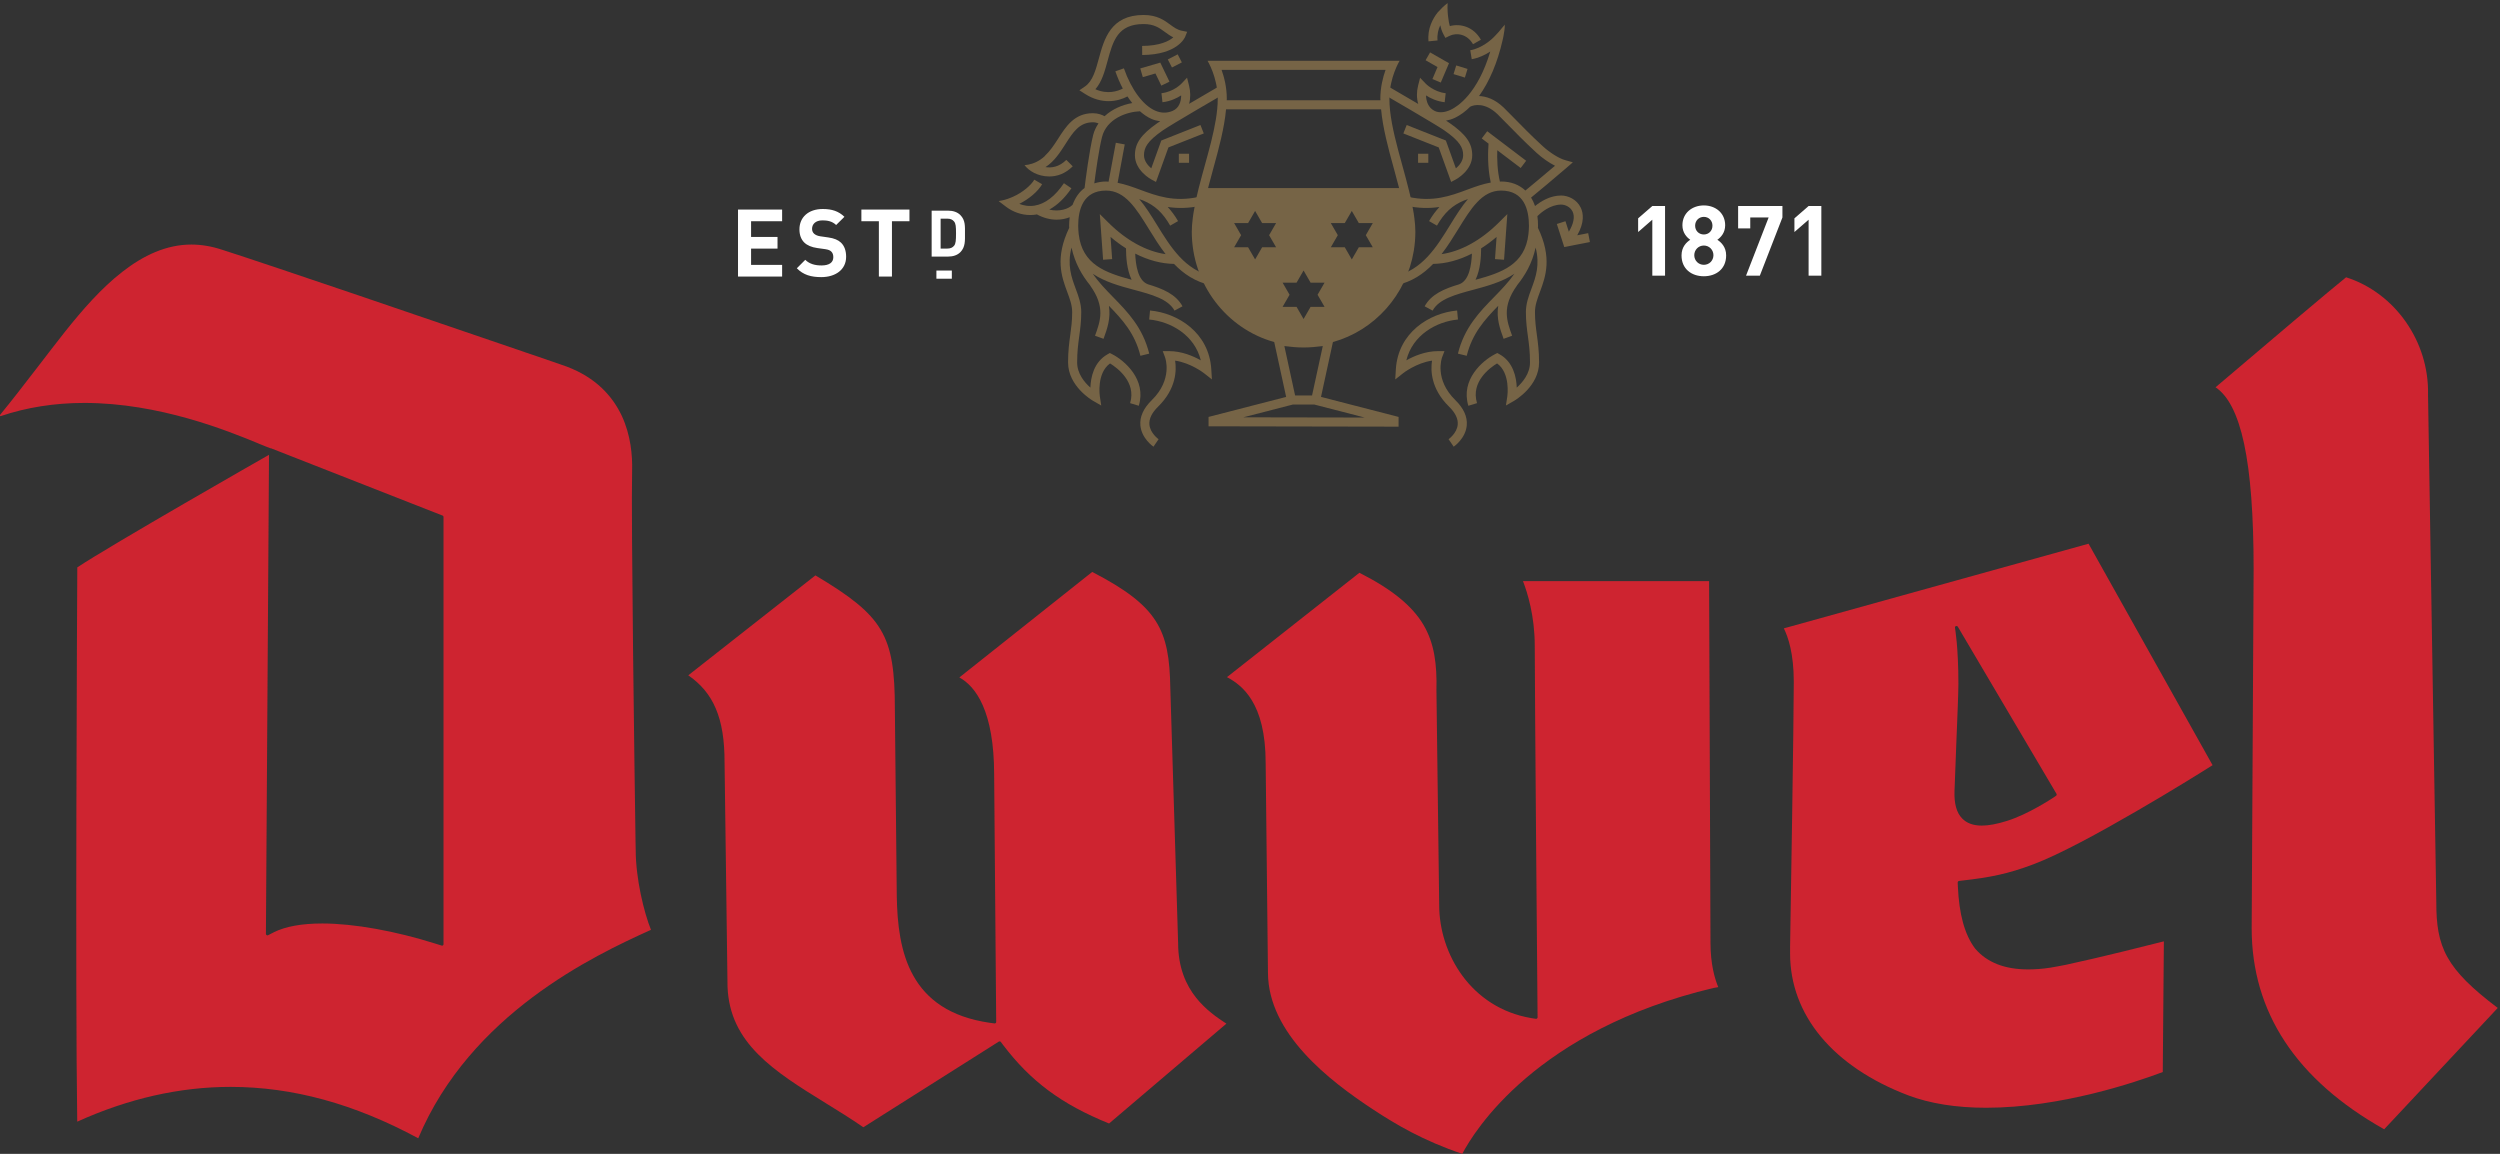 <?xml version="1.0" encoding="UTF-8" standalone="no"?>
<!DOCTYPE svg PUBLIC "-//W3C//DTD SVG 1.1//EN" "http://www.w3.org/Graphics/SVG/1.1/DTD/svg11.dtd">
<svg width="100%" height="100%" viewBox="0 0 676 312" version="1.1" xmlns="http://www.w3.org/2000/svg" xmlns:xlink="http://www.w3.org/1999/xlink" xml:space="preserve" xmlns:serif="http://www.serif.com/" style="fill-rule:evenodd;clip-rule:evenodd;stroke-linejoin:round;stroke-miterlimit:2;">
    <rect x="0" y="0" width="676" height="312" fill="#333333" stroke="none"/>
    <g>
        <path d="M644.68,305.359C620.858,291.958 608.853,273.651 608.853,251.005L609.38,153.925C609.38,139.343 608.54,128.064 606.79,119.912C605.11,112.132 602.593,107.075 599.088,104.719C612.467,93.32 630.98,77.682 634.378,74.981C647.615,79.179 656.883,92.406 656.538,106.712L658.775,243.927C658.775,249.944 659.363,254.468 661.806,258.844C664.199,263.148 668.368,267.24 675.386,272.549L644.68,305.359Z" style="fill:rgb(206,36,48);"/>
        <g transform="matrix(1,0,0,1,0,66)">
            <path d="M233.448,238.808C230.072,236.484 226.618,234.348 223.288,232.295C216.248,227.956 209.767,223.914 204.945,219.027C200.151,214.164 197.014,208.478 196.724,200.803L195.921,140.134C195.921,134.15 195.195,129.41 193.537,125.566C191.971,121.869 189.555,118.994 186.111,116.601L220.487,89.583C229.76,95.103 235.087,99.149 238.127,104.274C241.186,109.414 241.972,115.71 241.972,125.841L242.486,176.218C242.605,183.764 243.436,191.558 246.982,197.864C250.546,204.211 256.797,209.002 267.649,210.567L268.912,210.733L268.94,210.742C269.188,210.742 269.371,210.567 269.371,210.351L268.82,143.565C268.82,126.172 263.796,119.591 259.41,117.18L295.334,88.65C304.326,93.298 309.507,97.239 312.488,101.9C315.491,106.593 316.318,112.091 316.451,120.004L318.563,188.968C318.563,195.582 320.667,200.317 323.432,203.797C326.027,207.049 329.159,209.204 331.616,210.797L299.894,237.793C287.012,232.576 278.69,226.384 271.213,216.524L270.625,215.734C270.538,215.647 270.428,215.588 270.304,215.588L270.074,215.647L233.448,238.808Z" style="fill:rgb(206,36,48);"/>
            <path d="M395.395,246.001C384.799,242.422 377.377,238.008 371.485,234.132C365.335,230.11 358.212,224.933 352.614,218.724C346.996,212.502 342.923,205.268 342.859,197.125L342.234,140.323C342.234,132.153 340.645,126.838 338.454,123.289C336.443,120.004 333.94,118.246 331.777,117.097L367.585,88.876C376.606,93.455 381.892,97.914 384.877,102.902C387.867,107.959 388.583,113.631 388.413,120.657L389.158,178.773C389.158,191.825 397.677,206.503 414.004,209.287L415.294,209.489L415.354,209.489C415.575,209.489 415.763,209.323 415.763,209.08L415.749,207.798L415.749,207.725C415.712,204.905 414.996,119.627 414.996,108.629C414.996,100.541 413.031,94.267 411.813,91.14L462.14,91.14C462.195,103.315 462.516,185.46 462.516,188.927C462.516,194.81 463.71,198.751 464.611,200.9L464.404,200.964L463.37,201.134C415.4,212.524 398.632,239.828 395.395,246.001" style="fill:rgb(206,36,48);"/>
            <path d="M537.038,233.537C528.942,233.537 521.851,232.393 515.981,230.183C495.626,222.436 484.039,208.451 484.039,191.826L484.039,190.076C484.039,190.044 484.043,189.612 484.057,188.849C484.2,180.202 485.04,128.947 485.04,118.371C485.04,110.655 483.492,106.186 482.349,103.908L564.746,81.018L598.282,140.902C595.255,142.817 586.841,148.067 577.436,153.495C567.644,159.176 556.837,165.069 549.857,167.696C542.936,170.323 537.976,171.264 530.738,172.086L529.732,172.206C529.525,172.243 529.36,172.421 529.36,172.642L529.406,173.666C529.732,181.194 531.234,186.728 534.08,190.507L534.095,190.521C537.337,194.306 542.164,196.129 548.396,196.129C550.206,196.129 552.222,196.001 554.363,195.665C555.799,195.435 557.219,195.146 558.582,194.889C568.172,192.832 580.471,189.709 585.11,188.542L584.812,223.877C577.689,226.565 557.246,233.537 537.038,233.537M529.042,103.265L528.887,103.288C528.731,103.334 528.602,103.513 528.624,103.729C528.624,103.729 528.85,105.015 529.093,107.583C529.323,110.113 529.552,113.911 529.552,118.945C529.552,121.19 529.258,128.539 528.96,135.68L528.955,135.845C528.928,136.236 528.914,136.63 528.914,137.007C528.731,141.476 528.561,145.665 528.496,147.952C528.391,151.314 529.042,153.743 530.568,155.309C531.835,156.623 533.626,157.243 535.872,157.243C537.737,157.243 539.992,156.82 542.697,155.97C548.428,154.179 554.812,149.94 555.092,149.766L555.947,149.187C556.13,149.082 556.176,148.838 556.08,148.655L529.397,103.472C529.309,103.316 529.171,103.265 529.042,103.265" style="fill:rgb(206,36,48);"/>
            <path d="M113.091,241.791C95.763,232.445 79.11,227.893 62.328,227.893C48.605,227.893 34.666,231.048 20.884,237.299C20.319,200.567 20.842,97.53 20.902,87.417C29.94,81.405 71.559,57.643 71.995,57.408L72.74,56.986L71.904,186.513C71.904,186.656 71.972,186.789 72.096,186.858L72.308,186.936L72.496,186.88L74.085,186.063C77.222,184.51 81.603,183.711 87.151,183.711C95.648,183.711 106.877,185.718 117.964,189.228L119.401,189.677L119.525,189.71C119.75,189.71 119.929,189.535 119.929,189.288L119.929,73.799C119.929,73.621 119.833,73.46 119.677,73.414L73.314,55.231L73.171,55.208L73.125,55.213L71.789,54.699C71.329,54.515 70.787,54.29 70.168,54.046C69.966,53.96 69.736,53.872 69.511,53.762C61.635,50.533 43.098,42.951 22.835,42.951C14.766,42.951 7.175,44.154 0.18,46.519L0.175,46.524L0.12,46.533L0.024,46.478C-0.004,46.422 -0.041,46.257 0.129,46.042C3.138,42.39 6.362,38.206 9.701,33.866L10.256,33.15C12.677,29.99 15.175,26.739 17.614,23.648C22.27,17.815 27.391,11.909 33.096,7.491C38.754,3.072 44.963,0.128 51.742,0.128C54.47,0.128 57.281,0.607 60.082,1.539C73.391,5.791 118.428,21.181 141.432,29.058L141.593,29.113C141.786,29.173 141.965,29.233 142.153,29.315C143.297,29.696 144.385,30.054 145.419,30.413L153.166,33.099C161.185,36.107 165.64,41.164 168.129,46.432C170.591,51.723 171.036,57.262 170.922,61.252C170.618,73.892 171.62,146.428 171.845,161.203C171.877,162.81 171.895,163.743 171.895,163.811C171.895,171.605 174.15,180.791 176.024,185.425C160.451,192.447 127.227,208.191 113.091,241.791" style="fill:rgb(206,36,48);"/>
        </g>
        <path d="M446.785,74.54L446.785,59.41L442.951,62.741L442.951,59.037L446.785,55.706L450.229,55.706L450.229,74.54L446.785,74.54Z" style="fill:white;"/>
        <path d="M460.718,58.641C459.369,58.641 458.364,59.672 458.364,61.022C458.364,62.397 459.369,63.402 460.718,63.402C462.068,63.402 463.047,62.397 463.047,61.022C463.047,59.672 462.068,58.641 460.718,58.641ZM460.718,66.393C459.265,66.393 458.13,67.557 458.13,69.01C458.13,70.466 459.265,71.605 460.718,71.605C462.178,71.605 463.313,70.466 463.313,69.01C463.313,67.557 462.178,66.393 460.718,66.393ZM460.718,74.699C457.384,74.699 454.686,72.714 454.686,69.066C454.686,66.763 456.009,65.521 457.04,64.833C456.093,64.171 454.925,62.926 454.925,60.918C454.925,57.584 457.573,55.547 460.718,55.547C463.87,55.547 466.485,57.584 466.485,60.918C466.485,62.926 465.324,64.171 464.37,64.833C465.402,65.521 466.751,66.763 466.751,69.066C466.751,72.714 464.052,74.699 460.718,74.699Z" style="fill:white;"/>
        <path d="M475.859,74.54L472.128,74.54L478.24,58.8L473.27,58.8L473.27,61.765L469.988,61.765L469.988,55.706L481.969,55.706L481.969,58.8L475.859,74.54Z" style="fill:white;"/>
        <path d="M489.046,74.54L489.046,59.41L485.212,62.741L485.212,59.037L489.046,55.706L492.491,55.706L492.491,74.54L489.046,74.54Z" style="fill:white;"/>
        <path d="M199.557,74.78L199.557,56.666L211.486,56.666L211.486,59.822L203.092,59.822L203.092,64.07L210.241,64.07L210.241,67.223L203.092,67.223L203.092,71.625L211.486,71.625L211.486,74.78L199.557,74.78Z" style="fill:white;"/>
        <path d="M222.073,74.933C219.328,74.933 217.24,74.349 215.462,72.543L217.746,70.253C218.894,71.398 220.444,71.777 222.124,71.777C224.213,71.777 225.329,70.989 225.329,69.539C225.329,68.903 225.154,68.368 224.771,68.015C224.414,67.684 224.006,67.505 223.169,67.376L220.983,67.071C219.426,66.844 218.284,66.36 217.467,65.572C216.604,64.706 216.169,63.535 216.169,62.008C216.169,58.777 218.563,56.513 222.481,56.513C224.972,56.513 226.782,57.123 228.332,58.625L226.094,60.84C224.946,59.744 223.577,59.591 222.377,59.591C220.496,59.591 219.581,60.636 219.581,61.881C219.581,62.339 219.731,62.822 220.114,63.179C220.47,63.509 221.054,63.789 221.794,63.892L223.928,64.197C225.582,64.427 226.626,64.885 227.391,65.595C228.358,66.513 228.793,67.836 228.793,69.439C228.793,72.948 225.867,74.933 222.073,74.933" style="fill:white;"/>
        <path d="M241.182,59.822L241.182,74.78L237.647,74.78L237.647,59.822L232.918,59.822L232.918,56.666L245.918,56.666L245.918,59.822L241.182,59.822Z" style="fill:white;"/>
        <path d="M257.983,59.893C257.568,59.387 257.011,59.125 256.174,59.125L254.344,59.125L254.344,67.213L256.174,67.213C257.011,67.213 257.568,66.954 257.983,66.448C258.437,65.89 258.509,65.002 258.509,63.117C258.509,61.236 258.437,60.451 257.983,59.893ZM259.677,68.193C258.859,69.01 257.691,69.377 256.401,69.377L251.918,69.377L251.918,56.964L256.401,56.964C257.691,56.964 258.859,57.331 259.677,58.151C261.071,59.546 260.929,61.252 260.929,63.117C260.929,64.982 261.071,66.798 259.677,68.193Z" style="fill:white;"/>
        <rect x="253.204" y="73.156" width="4.17" height="2.209" style="fill:white;"/>
        <g>
            <path d="M354.806,106.805L354.778,106.937L350.195,106.937L350.166,106.805L347.291,93.574C348.995,93.8 350.72,93.96 352.486,93.96C354.252,93.96 355.977,93.8 357.681,93.574L354.806,106.805ZM369.02,112.903L336.187,112.842L348.385,109.697L349.586,109.387L355.386,109.387L356.587,109.697L369.02,112.903ZM328.113,45.422C329.603,40.049 331.069,34.555 331.524,29.561L373.449,29.561C373.903,34.555 375.368,40.049 376.86,45.422C377.362,47.232 377.852,49.05 378.316,50.855L326.657,50.855C327.12,49.05 327.61,47.232 328.113,45.422ZM374.658,18.887C373.929,20.925 373.245,23.655 373.245,26.715C373.245,26.842 373.272,26.983 373.274,27.11L331.698,27.11C331.7,26.983 331.726,26.842 331.726,26.715C331.726,23.655 331.042,20.925 330.315,18.887L374.658,18.887ZM359.851,60.32L363.632,60.32L365.527,57.037L367.422,60.32L371.203,60.32L369.313,63.594L371.203,66.869L367.422,66.869L365.527,70.151L363.632,66.869L359.851,66.869L361.742,63.594L359.851,60.32ZM346.81,82.975L348.701,79.701L346.81,76.427L350.59,76.427L352.486,73.144L354.381,76.427L358.162,76.427L356.272,79.701L358.162,82.975L354.381,82.975L352.486,86.258L350.591,82.975L346.81,82.975ZM333.706,60.32L337.487,60.32L339.382,57.037L341.278,60.32L345.059,60.32L343.168,63.594L345.059,66.869L341.278,66.869L339.382,70.151L337.487,66.869L333.706,66.869L335.597,63.594L333.706,60.32ZM382.45,58.995C382.398,58.571 382.338,58.141 382.272,57.708C382.146,56.89 381.994,56.057 381.824,55.212C379.954,45.854 375.695,35.058 375.695,26.715C375.695,20.938 378.45,16.438 378.45,16.438L326.523,16.438C326.523,16.438 329.277,20.938 329.277,26.715C329.277,33.787 326.214,42.622 324.135,50.855L324.131,50.867C323.759,52.341 323.433,53.788 323.149,55.209C322.978,56.053 322.827,56.886 322.701,57.704C322.634,58.14 322.574,58.571 322.523,58.998C322.37,60.241 322.259,61.46 322.259,62.612C322.259,76.898 331.707,88.918 344.549,92.489L347.773,107.325L326.793,112.735L326.793,115.274L378.177,115.369L378.179,112.735L357.2,107.325L360.423,92.489C371.66,89.364 380.298,79.771 382.283,67.851C382.566,66.148 382.713,64.398 382.713,62.612C382.713,61.459 382.603,60.24 382.45,58.995Z" style="fill:rgb(118,100,70);"/>
            <path d="M396.103,20.978L396.825,18.635L393.761,17.695L393.039,20.038L396.103,20.978Z" style="fill:rgb(118,100,70);"/>
            <path d="M387.328,21.369L389.584,22.328L391.81,17.091L386.693,14.165L385.479,16.291L388.702,18.136L387.328,21.369Z" style="fill:rgb(118,100,70);"/>
            <path d="M388.709,10.94C388.552,9.362 388.912,7.972 389.446,6.832C389.621,7.63 389.883,8.458 390.269,9.191L390.827,10.247L391.896,9.718C393.853,8.747 396.757,9.208 398.298,11.951L400.437,10.749C398.449,7.215 394.865,6.28 392.035,7.057C391.815,6.355 391.706,5.631 391.639,4.999C391.508,4.174 391.332,2.653 391.435,0.833C390.496,1.5 389.417,2.624 388.737,3.375C387.442,5.013 385.927,7.715 386.268,11.181L388.709,10.94Z" style="fill:rgb(118,100,70);"/>
            <path d="M389.945,96.611L390.589,94.939L388.798,94.945C385.402,94.956 382.291,96.299 380.273,97.435C381.947,90.607 388.382,86.941 394.233,86.398L394.004,83.957C386.45,84.659 378.044,89.938 377.437,99.867L377.271,102.606L379.422,100.901C379.462,100.87 382.973,98.124 387.22,97.514C386.813,100.108 386.89,105.123 391.816,109.949C393.511,111.61 394.303,113.243 394.17,114.799C393.97,117.156 391.714,118.745 391.693,118.76L393.077,120.783C393.206,120.694 396.297,118.552 396.612,115.032C396.819,112.703 395.783,110.404 393.53,108.198C387.806,102.589 389.859,96.847 389.945,96.611" style="fill:rgb(118,100,70);"/>
            <path d="M413.294,63.297C412.341,71.592 405.978,73.754 398.983,75.651C400.324,72.858 400.487,69.292 400.499,67.157C401.918,66.259 403.316,65.229 404.678,64.065L404.246,70.063L406.694,70.239L407.581,57.89L405.261,60.197C400.404,65.025 394.999,67.976 389.787,68.722C391.462,66.555 392.91,64.222 394.285,61.989C397.737,56.376 400.72,51.529 405.899,51.529C412.125,51.529 413.429,56.715 413.429,61.066C413.429,61.859 413.353,62.568 413.294,63.297ZM429.445,63.045L426.483,63.621C428.459,60.17 428.175,57.693 427.432,56.145C426.347,53.883 423.989,52.87 422.136,52.87C419.152,52.87 416.622,54.456 415.077,55.718C414.795,54.873 414.429,54.118 414.006,53.423C415.702,52.029 420.312,48.221 423.591,45.374L425.295,43.893L423.122,43.272C421.517,42.811 419.076,41.281 417.183,39.55C414.125,36.755 411.185,33.745 409.039,31.547C407.979,30.463 407.122,29.587 406.555,29.047C404.197,26.799 401.867,26.039 399.931,25.968C402.69,22.138 404.93,16.955 406.302,10.856L406.5,9.977C406.744,8.75 406.924,7.529 406.887,6.668C405.625,8.256 404.738,9.227 404.143,9.822C403.512,10.532 400.743,13.058 397.558,13.587L397.958,16.003C399.829,15.693 401.572,14.842 402.971,13.932C399.571,25.355 394.09,28.81 392.368,29.637C390.685,30.448 389.118,30.574 387.942,30.001C386.185,29.144 385.636,27.383 385.599,25.801C386.795,26.572 388.518,27.403 390.642,27.64L390.912,25.205C387.673,24.843 385.543,22.654 385.522,22.633L383.99,21.033L383.448,23.177C383.048,24.754 383.025,26.514 383.493,28.108C379.503,25.755 375.604,23.495 375.298,23.319L374.071,25.44C374.213,25.521 388.308,33.689 390.583,35.281C394.812,38.235 395.638,39.977 395.638,41.986C395.638,43.532 394.569,44.765 393.674,45.525L390.959,37.994L380.368,33.803L379.468,36.081L389.03,39.864L392.392,49.198L393.641,48.529C393.823,48.432 398.091,46.105 398.091,41.986C398.091,38.743 396.436,36.381 391.989,33.272C391.763,33.114 391.408,32.884 390.995,32.624C391.793,32.473 392.606,32.244 393.431,31.847C394.867,31.158 396.243,30.146 397.539,28.855C398.637,28.272 401.591,27.703 404.867,30.823C405.418,31.348 406.253,32.204 407.285,33.261C409.452,35.479 412.421,38.516 415.528,41.358C417.044,42.745 418.854,43.999 420.475,44.822C417.454,47.402 413.928,50.314 412.462,51.521C410.799,49.962 408.602,49.079 405.899,49.079C405.787,49.079 405.684,49.102 405.574,49.105C404.856,46.089 404.786,42.824 404.864,40.625L411.194,45.426L412.673,43.472L402.141,35.484L400.661,37.439L402.504,38.836C402.352,40.787 402.163,45.167 403.101,49.358C400.952,49.742 398.894,50.484 396.757,51.278C392.183,52.98 387.452,54.736 380.732,53.211L380.19,55.603C383.609,56.376 386.558,56.359 389.218,55.967C388.231,57.047 387.302,58.259 386.425,59.787L388.552,61.007C390.557,57.513 392.682,55.543 395.877,54.212C396.235,54.084 396.58,53.955 396.93,53.826C395.235,55.815 393.728,58.218 392.198,60.705C388.447,66.796 384.573,73.096 377.085,74.714L377.604,77.109C381.768,76.209 384.925,74.05 387.522,71.359C390.979,71.305 394.535,70.35 398.01,68.572C397.885,71.592 397.306,75.887 394.575,76.866L394.577,76.871C390.521,78.073 386.973,79.583 385.226,82.827L387.383,83.989C389.076,80.845 393.604,79.632 398.4,78.348C402.086,77.361 406.189,76.245 409.498,74.023C407.915,76.289 406.018,78.265 404.059,80.269C400.082,84.334 395.971,88.537 394.223,95.621L396.603,96.207C398.097,90.151 401.467,86.444 405.123,82.688C404.575,86.127 405.614,88.982 406.574,91.617L408.879,90.779C407.418,86.773 406.04,82.989 410.193,77.202L410.176,77.19C412.428,74.412 414.306,71.184 415.234,66.935C416.442,71.658 415.275,74.904 414.11,78.048C413.336,80.134 412.603,82.107 412.603,84.377C412.603,86.941 412.88,88.959 413.145,90.912C413.426,92.969 413.712,95.097 413.712,98.003C413.712,101.018 411.721,103.389 410.13,104.803C410.032,102.034 409.209,97.859 405.44,95.769L404.869,95.453L404.289,95.748C400.847,97.499 394.901,102.672 397.043,109.721L399.386,109.009C397.622,103.196 402.964,99.383 404.811,98.268C408.476,100.909 407.591,107.073 407.581,107.14L407.202,109.649L409.404,108.388C409.678,108.23 416.165,104.438 416.165,98.003C416.165,94.931 415.864,92.719 415.574,90.582C415.306,88.625 415.056,86.775 415.056,84.377C415.056,82.547 415.682,80.857 416.41,78.9C417.918,74.828 419.773,69.76 415.856,61.604C415.86,61.42 415.882,61.255 415.882,61.066C415.882,60.142 415.823,59.267 415.712,58.438C416.631,57.528 419.164,55.32 422.136,55.32C423.187,55.32 424.602,55.911 425.225,57.207C425.892,58.596 425.514,60.493 424.213,62.659L423.298,59.816L420.968,60.568L422.975,66.8L429.912,65.452L429.445,63.045Z" style="fill:rgb(118,100,70);"/>
            <rect x="383.448" y="41.57" width="2.767" height="2.451" style="fill:rgb(118,100,70);"/>
            <path d="M310.968,83.957L310.74,86.398C316.59,86.941 323.026,90.607 324.699,97.434C322.681,96.299 319.57,94.956 316.174,94.945L314.405,94.945L315.024,96.605C315.113,96.847 317.166,102.589 311.442,108.198C309.189,110.404 308.154,112.702 308.36,115.032C308.675,118.552 311.769,120.694 311.898,120.783L313.283,118.76C313.261,118.745 311.002,117.156 310.801,114.798C310.669,113.241 311.461,111.61 313.156,109.949C318.081,105.124 318.159,100.109 317.752,97.515C321.984,98.126 325.513,100.872 325.55,100.903L327.702,102.596L327.535,99.867C326.928,89.938 318.522,84.659 310.968,83.957" style="fill:rgb(118,100,70);"/>
            <path d="M299.711,60.197L297.39,57.89L298.278,70.239L300.725,70.063L300.294,64.065C301.656,65.229 303.054,66.259 304.473,67.156C304.486,69.292 304.648,72.858 305.989,75.651C298.994,73.754 292.631,71.592 291.678,63.297C291.618,62.568 291.543,61.859 291.543,61.066C291.543,56.715 292.847,51.529 299.073,51.529C304.251,51.529 307.235,56.376 310.687,61.989C312.061,64.222 313.51,66.555 315.183,68.722C309.973,67.975 304.567,65.023 299.711,60.197ZM312.774,60.705C311.244,58.218 309.738,55.815 308.042,53.825C308.39,53.954 308.735,54.083 309.091,54.21C312.288,55.542 314.414,57.512 316.42,61.007L318.547,59.787C317.669,58.258 316.74,57.046 315.752,55.965C318.417,56.358 321.368,56.376 324.783,55.603L324.24,53.211C317.512,54.734 312.789,52.977 308.215,51.278C306.187,50.525 304.227,49.829 302.198,49.428L304.128,39.051L301.718,38.604L299.759,49.133C299.529,49.122 299.307,49.079 299.073,49.079C297.914,49.079 296.874,49.282 295.896,49.581C296.302,46.449 297.133,40.469 297.976,37.089C299.21,32.124 304.631,30.224 308.243,30.088C309.243,30.972 310.284,31.68 311.359,32.154C312.137,32.497 312.927,32.678 313.718,32.787C313.421,32.977 313.161,33.147 312.983,33.272C308.536,36.381 306.881,38.743 306.881,41.986C306.881,46.105 311.15,48.432 311.331,48.529L312.58,49.198L315.942,39.864L325.504,36.081L324.604,33.803L314.013,37.994L311.301,45.521C310.407,44.759 309.334,43.525 309.334,41.986C309.334,39.977 310.16,38.235 314.389,35.281C316.664,33.689 330.759,25.521 330.901,25.44L329.674,23.319C329.369,23.494 325.504,25.734 321.533,28.075C321.96,26.508 321.927,24.767 321.524,23.177L320.979,21.013L319.447,22.636C319.426,22.658 317.336,24.838 314.059,25.205L314.33,27.64C316.467,27.401 318.196,26.565 319.391,25.789C319.386,27.417 318.861,29.215 317.089,29.977C315.548,30.638 313.945,30.619 312.348,29.912C309.056,28.46 305.897,24.185 303.9,18.475L301.588,19.283C302.176,20.966 302.858,22.522 303.61,23.945C302.275,24.639 299.523,25.61 296.188,24.13C297.964,22.109 298.74,19.236 299.498,16.44C300.947,11.109 302.196,6.502 309.226,6.502C312.08,6.502 313.489,7.541 314.981,8.639C315.687,9.159 316.408,9.69 317.268,10.105C316.115,11.087 313.674,12.391 308.832,12.423L308.85,14.873C318.393,14.81 320.378,10.17 320.458,9.973L321.01,8.601L319.561,8.311C318.337,8.067 317.456,7.418 316.435,6.665C314.854,5.5 312.888,4.051 309.226,4.051C300.322,4.051 298.556,10.566 297.135,15.799C296.278,18.958 295.47,21.94 293.389,23.37L291.867,24.415L293.42,25.41C295.646,26.836 297.819,27.347 299.745,27.347C301.82,27.347 303.6,26.755 304.865,26.075C305.28,26.713 305.713,27.309 306.16,27.868C303.629,28.309 300.824,29.426 298.671,31.424C297.982,31.044 296.959,30.628 295.599,30.614L295.494,30.614C290.514,30.614 288.242,34.174 286.041,37.619C284.977,39.285 283.911,40.851 282.598,42.084L282.542,42.186C282.195,42.533 281.83,42.79 281.467,43.048L281.367,43.128C279.827,44.19 278.222,44.56 277.093,44.653L277.044,44.667C277.612,45.403 278.445,46.159 279.677,46.783C280.725,47.293 282.142,47.718 283.723,47.718C285.73,47.718 287.995,47.034 290.064,44.972L288.331,43.236C286.349,45.212 284.263,45.433 282.7,45.185C285.126,43.611 286.685,41.165 288.106,38.938C290.119,35.788 291.858,33.065 295.501,33.065L295.575,33.065C296.161,33.071 296.638,33.212 297.031,33.368C296.418,34.294 295.893,35.304 295.597,36.497C294.532,40.778 293.522,48.747 293.266,50.835C291.818,51.895 290.743,53.442 290.037,55.366C288.904,56.529 286.431,57.325 283.724,56.675C285.874,55.482 287.889,53.609 289.712,50.915L287.684,49.54C285.28,53.092 282.62,55.128 279.778,55.595C278.154,55.861 276.726,55.563 275.617,55.125C278.2,53.842 280.654,51.787 281.794,49.813L279.673,48.586C278.801,50.097 276.497,52.053 274.028,53.152L274.022,53.155C273.831,53.24 273.641,53.327 273.448,53.401C272.22,53.927 271.141,54.189 270.337,54.307L270.041,54.387L272.026,55.896C273.952,57.359 276.267,58.144 278.567,58.144C279.106,58.144 279.642,58.101 280.176,58.013L280.352,57.96C282.14,58.945 283.989,59.398 285.711,59.398C286.985,59.398 288.184,59.156 289.24,58.739C289.153,59.483 289.09,60.248 289.09,61.066C289.09,61.255 289.112,61.42 289.116,61.604C285.199,69.76 287.054,74.828 288.563,78.9C289.29,80.857 289.916,82.547 289.916,84.377C289.916,86.775 289.666,88.625 289.398,90.582C289.108,92.719 288.806,94.931 288.806,98.003C288.806,104.438 295.294,108.23 295.569,108.388L297.779,109.655L297.39,107.137C297.381,107.072 296.475,100.921 300.158,98.271C301.98,99.393 307.334,103.252 305.586,109.009L307.929,109.721C310.071,102.672 304.125,97.499 300.682,95.748L300.103,95.453L299.533,95.769C295.76,97.86 294.94,102.042 294.841,104.811C293.251,103.402 291.26,101.037 291.26,98.003C291.26,95.097 291.546,92.969 291.827,90.912C292.092,88.959 292.369,86.941 292.369,84.377C292.369,82.107 291.636,80.134 290.862,78.048C289.697,74.904 288.531,71.657 289.738,66.935C290.665,71.183 292.544,74.412 294.797,77.19L294.78,77.202C298.931,82.989 297.554,86.773 296.093,90.779L298.398,91.617C299.358,88.982 300.397,86.127 299.848,82.688C303.505,86.444 306.875,90.151 308.369,96.207L310.749,95.621C309.001,88.537 304.889,84.334 300.913,80.269C298.954,78.265 297.057,76.289 295.474,74.023C298.784,76.245 302.886,77.361 306.572,78.348C311.368,79.632 315.896,80.845 317.588,83.989L319.746,82.827C317.999,79.583 314.45,78.073 310.395,76.871L310.397,76.866C307.665,75.887 307.087,71.591 306.961,68.571C310.437,70.349 313.993,71.305 317.45,71.359C320.047,74.05 323.204,76.209 327.368,77.109L327.886,74.714C320.399,73.096 316.525,66.796 312.774,60.705Z" style="fill:rgb(118,100,70);"/>
            <path d="M319.57,16.874L318.449,14.694L315.776,16.069L316.898,18.249L319.57,16.874Z" style="fill:rgb(118,100,70);"/>
            <rect x="318.757" y="41.57" width="2.767" height="2.451" style="fill:rgb(118,100,70);"/>
            <path d="M308.329,18.506L309.014,20.858L312.432,19.862L314.016,23.15L316.223,22.086L313.739,16.928L308.329,18.506Z" style="fill:rgb(118,100,70);"/>
        </g>
    </g>
</svg>
